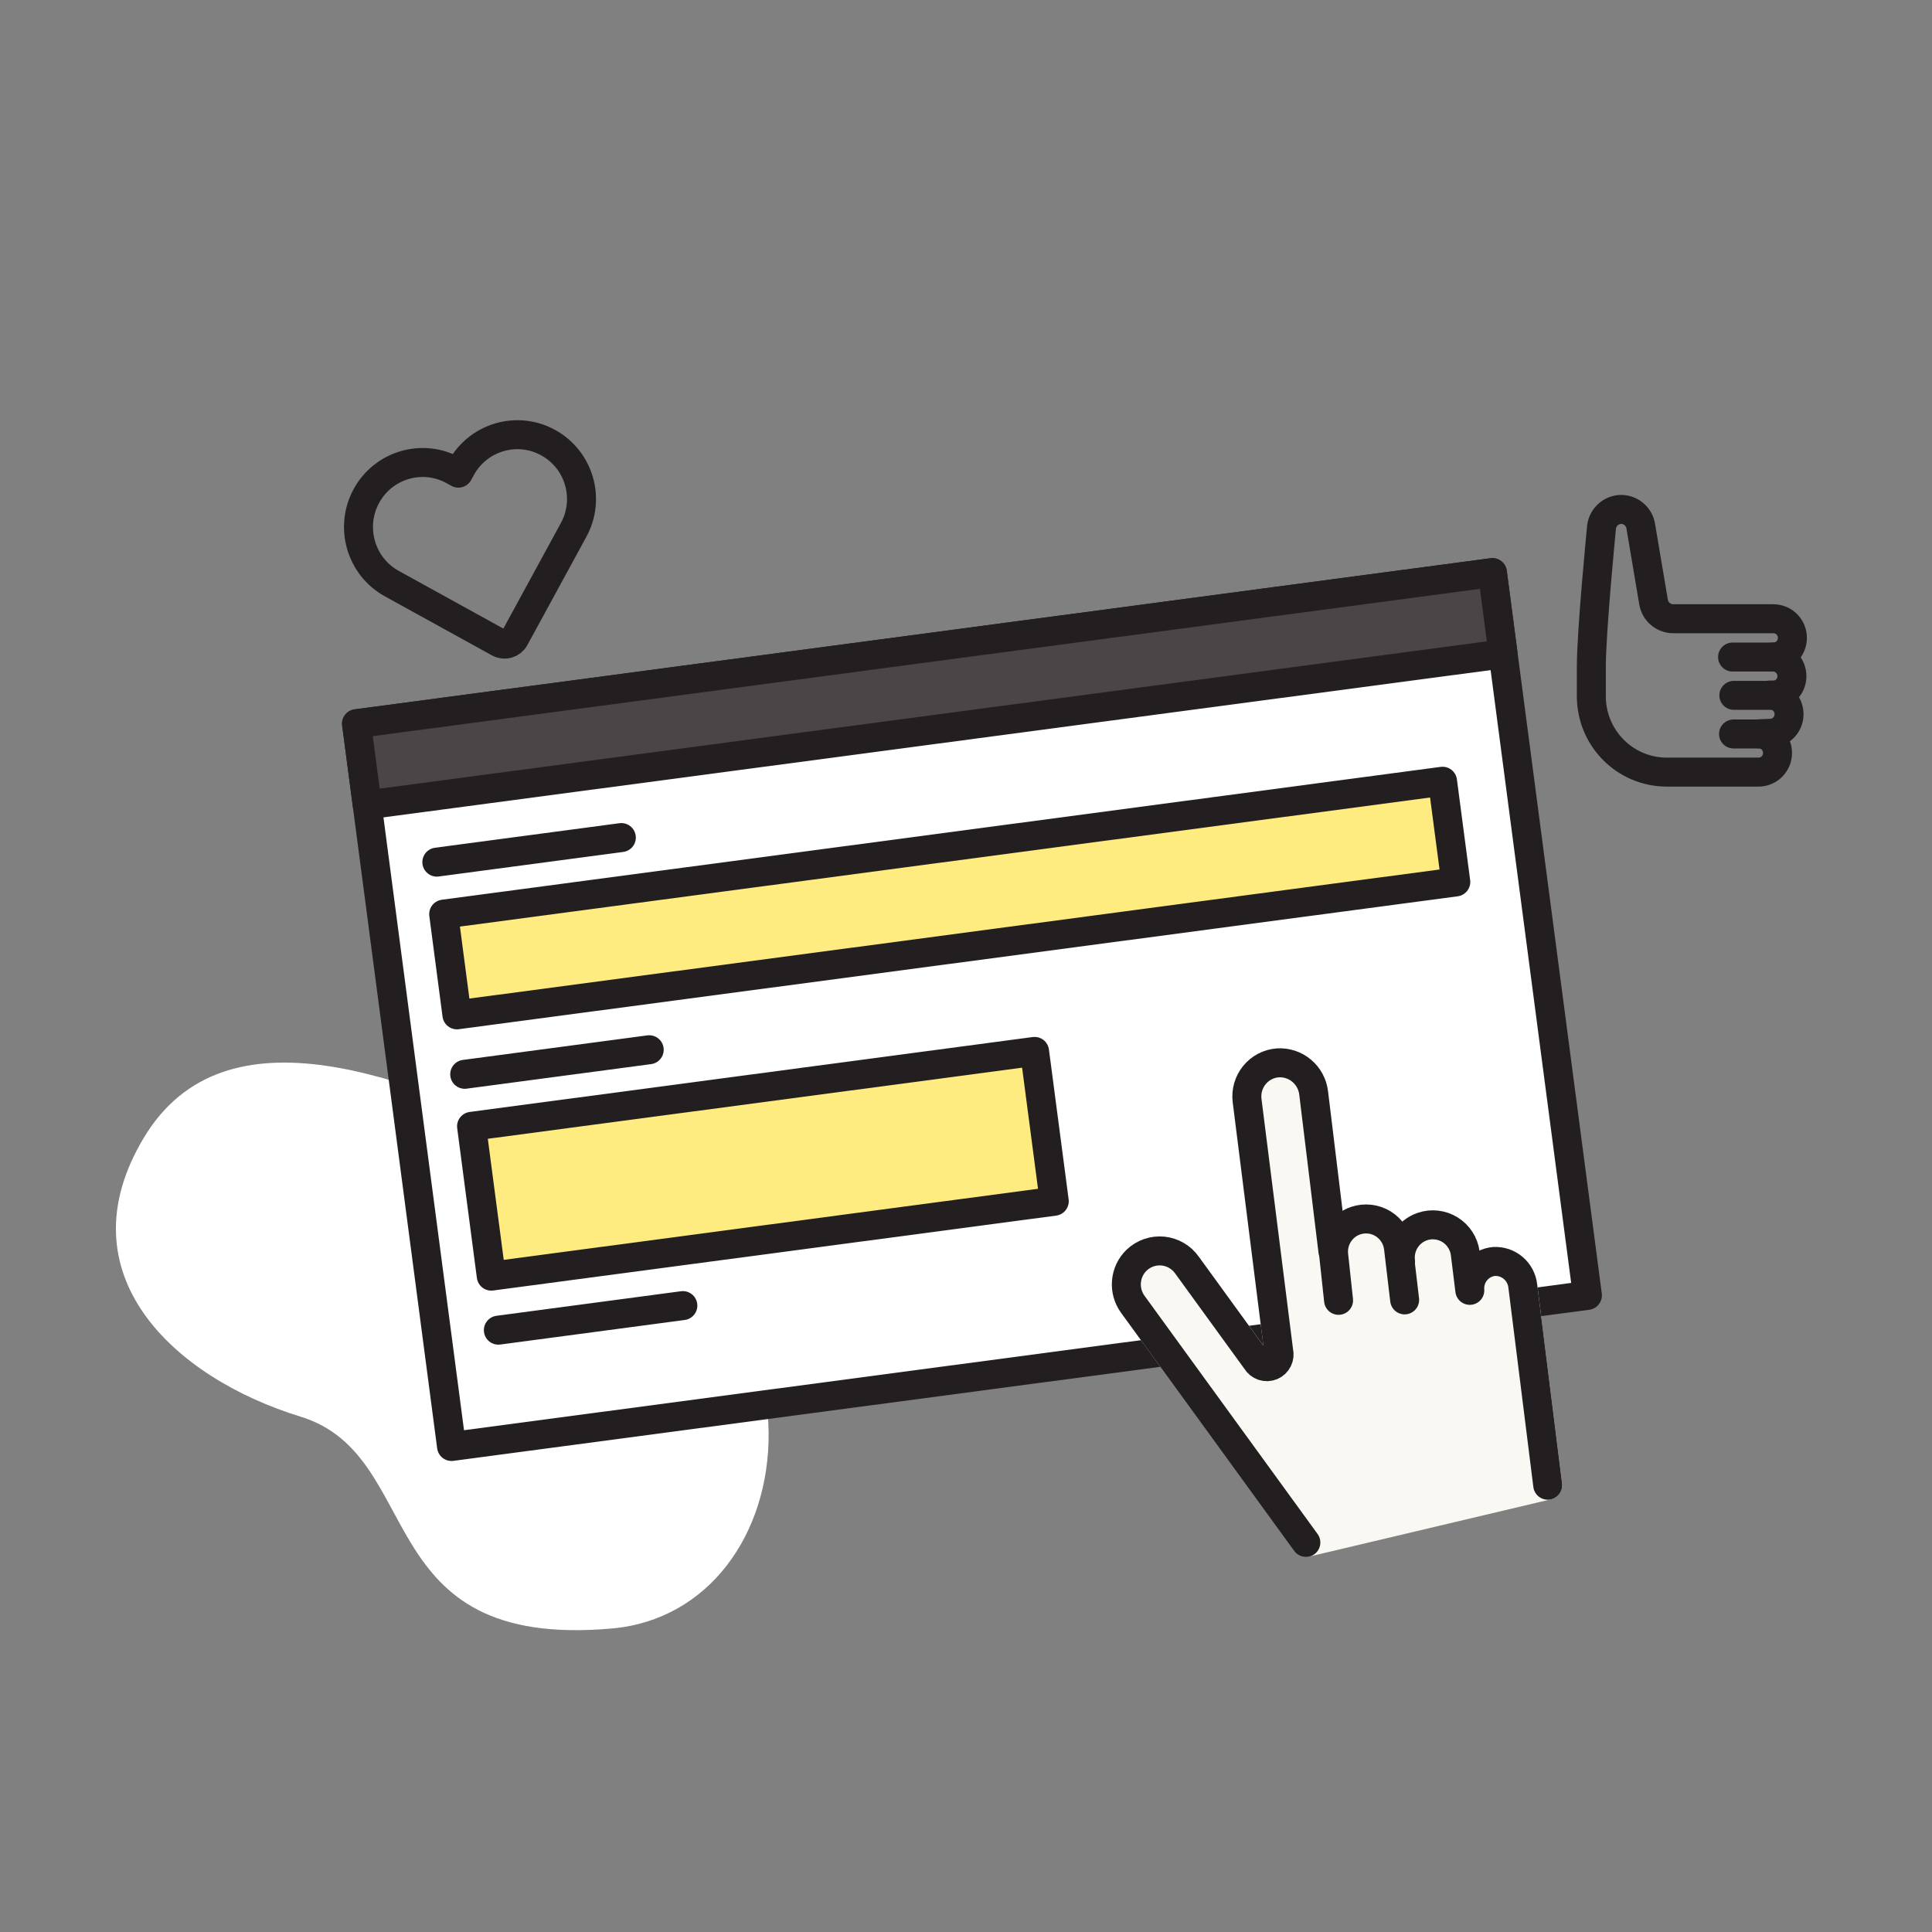 <svg width="200" height="200" viewBox="0 0 200 200" fill="none" xmlns="http://www.w3.org/2000/svg">
<rect x="0" y="0" width="200" height="200" fill="#808080" stroke="none"/>
<path d="M118.887 118.292C118.272 116.471 118.018 114.546 118.143 112.627C118.268 110.708 118.766 108.832 119.611 107.107C120.456 105.382 121.63 103.842 123.067 102.572C124.504 101.303 126.175 100.332 127.985 99.713" stroke="#231F20" stroke-width="3" stroke-miterlimit="10" stroke-linecap="round" stroke-linejoin="round"/>
<path d="M57.578 118.685C42.467 111.685 23.331 103.696 14.881 117.791C6.431 131.887 17.994 142.626 31.115 146.653C44.236 150.68 38.1 170.838 63.361 168.578C83.376 166.788 88.491 133.005 57.578 118.685Z" fill="white"/>
<path d="M146.452 108.864C147.169 110.979 147.394 113.232 147.111 115.449C146.828 117.666 146.043 119.788 144.817 121.652" stroke="#231F20" stroke-width="3" stroke-miterlimit="10" stroke-linecap="round" stroke-linejoin="round"/>
<path d="M154.494 59.274L36.908 74.917L46.743 149.74L164.329 134.097L154.494 59.274Z" fill="white" stroke="#231F20" stroke-width="3" stroke-miterlimit="10" stroke-linecap="round" stroke-linejoin="round"/>
<path d="M157.637 133.12C157.556 132.396 157.203 131.73 156.649 131.259C156.096 130.788 155.384 130.548 154.662 130.587C153.937 130.653 153.267 131.005 152.798 131.565C152.33 132.124 152.097 132.847 152.154 133.577L151.677 129.721C151.608 129.226 151.432 128.752 151.159 128.334C150.889 127.916 150.529 127.563 150.105 127.3C149.683 127.038 149.207 126.871 148.714 126.815C148.222 126.757 147.721 126.811 147.251 126.97C146.512 127.219 145.884 127.719 145.471 128.383C145.058 129.047 144.887 129.834 144.985 130.612L144.941 130.611L144.763 129.11C144.694 128.616 144.517 128.141 144.245 127.723C143.974 127.305 143.614 126.952 143.191 126.689C142.768 126.426 142.293 126.26 141.8 126.204C141.307 126.146 140.807 126.2 140.336 126.359C139.599 126.609 138.97 127.108 138.557 127.773C138.144 128.437 137.986 129.53 137.986 129.53L135.992 113.155C135.889 112.253 135.446 111.426 134.754 110.843C134.062 110.261 133.175 109.967 132.275 110.024C131.807 110.059 131.352 110.19 130.937 110.408C130.522 110.625 130.154 110.926 129.857 111.29C129.561 111.654 129.341 112.075 129.211 112.528C129.08 112.981 129.043 113.455 129.1 113.923L132.373 139.882C132.45 140.179 132.419 140.494 132.284 140.77C132.148 141.045 131.92 141.261 131.638 141.38C131.357 141.499 131.042 141.51 130.753 141.414C130.463 141.317 130.219 141.118 130.063 140.854L122.889 130.973C122.602 130.564 122.231 130.22 121.801 129.968C121.371 129.715 120.892 129.559 120.397 129.508C119.902 129.459 119.401 129.516 118.931 129.678C118.461 129.84 118.029 130.102 117.666 130.445C117.059 131.03 116.685 131.817 116.613 132.66C116.542 133.503 116.777 134.344 117.275 135.024L135.185 159.676L160.224 153.746L157.637 133.12Z" fill="#F9F8F3" stroke="#F9F8F3" stroke-width="3" stroke-miterlimit="10" stroke-linecap="round" stroke-linejoin="round"/>
<path d="M138.568 134.61L138.071 130.004C137.973 129.226 138.144 128.439 138.557 127.775C138.97 127.111 139.598 126.611 140.337 126.362C140.807 126.203 141.308 126.149 141.8 126.207C142.294 126.264 142.769 126.43 143.191 126.692C143.613 126.955 143.973 127.308 144.245 127.726C144.518 128.144 144.693 128.617 144.763 129.113L145.408 134.564" stroke="#231F20" stroke-width="3" stroke-miterlimit="10" stroke-linecap="round" stroke-linejoin="round"/>
<path d="M160.22 153.749L157.637 133.12C157.556 132.396 157.203 131.73 156.649 131.259C156.096 130.788 155.384 130.548 154.662 130.587C153.937 130.653 153.267 131.005 152.798 131.565C152.33 132.124 152.097 132.847 152.154 133.577L151.678 129.721C151.608 129.226 151.432 128.752 151.16 128.334C150.889 127.916 150.529 127.563 150.105 127.3C149.683 127.038 149.207 126.871 148.714 126.815C148.222 126.757 147.721 126.81 147.251 126.97C146.512 127.219 145.884 127.719 145.471 128.383C145.058 129.047 144.887 129.834 144.985 130.612" stroke="#231F20" stroke-width="3" stroke-miterlimit="10" stroke-linecap="round" stroke-linejoin="round"/>
<path d="M135.182 159.679L117.272 135.027C116.774 134.345 116.538 133.505 116.611 132.663C116.682 131.82 117.057 131.033 117.664 130.448C118.025 130.104 118.457 129.842 118.928 129.681C119.4 129.519 119.899 129.461 120.395 129.511C120.89 129.56 121.368 129.718 121.798 129.971C122.229 130.223 122.599 130.565 122.886 130.975L130.061 140.856C130.216 141.121 130.46 141.319 130.75 141.416C131.04 141.512 131.354 141.5 131.636 141.383C131.917 141.264 132.147 141.047 132.281 140.772C132.417 140.497 132.449 140.182 132.37 139.885L129.098 113.926C129.041 113.458 129.078 112.984 129.208 112.531C129.338 112.078 129.559 111.657 129.855 111.292C130.152 110.927 130.519 110.627 130.935 110.41C131.35 110.192 131.806 110.062 132.272 110.027C133.173 109.971 134.06 110.263 134.752 110.846C135.444 111.428 135.886 112.256 135.99 113.157L137.983 129.532" stroke="#231F20" stroke-width="3" stroke-miterlimit="10" stroke-linecap="round" stroke-linejoin="round"/>
<path d="M154.494 59.275L36.908 74.918L38.013 83.326L155.599 67.683L154.494 59.275Z" fill="#4A4647" stroke="#231F20" stroke-width="3" stroke-miterlimit="10" stroke-linecap="round" stroke-linejoin="round"/>
<path d="M149.332 80.874L45.93 94.63L47.3 105.056L150.702 91.299L149.332 80.874Z" fill="#FFEC80" stroke="#231F20" stroke-width="3" stroke-miterlimit="10" stroke-linecap="round" stroke-linejoin="round"/>
<path d="M45.221 89.247L64.321 86.705" stroke="#231F20" stroke-width="3" stroke-miterlimit="10" stroke-linecap="round" stroke-linejoin="round"/>
<path d="M107.098 108.842L48.816 116.596L50.855 132.105L109.137 124.352L107.098 108.842Z" fill="#FFEC80" stroke="#231F20" stroke-width="3" stroke-miterlimit="10" stroke-linecap="round" stroke-linejoin="round"/>
<path d="M48.107 111.211L67.207 108.669" stroke="#231F20" stroke-width="3" stroke-miterlimit="10" stroke-linecap="round" stroke-linejoin="round"/>
<path d="M51.59 137.698L70.689 135.156" stroke="#231F20" stroke-width="3" stroke-miterlimit="10" stroke-linecap="round" stroke-linejoin="round"/>
<path d="M185.499 70C185.499 68.9 184.621 68.017 183.528 68.017H183.577C184.67 68.017 185.548 67.134 185.548 66.034C185.548 64.934 184.67 64.051 183.577 64.051H173.211C172.2 64.051 171.34 63.318 171.174 62.318L169.865 54.555C169.733 53.455 168.756 52.656 167.663 52.739C166.621 52.839 165.825 53.689 165.776 54.722C165.776 54.722 164.733 65.367 164.733 69.016V72.066C164.733 76.413 168.228 79.929 172.549 79.929H177.385H179.206H182.038C183.131 79.929 184.009 79.046 184.009 77.946C184.009 76.847 183.131 75.963 182.038 75.963L183.23 75.914C184.323 75.914 185.201 75.031 185.201 73.931C185.201 72.831 184.323 71.948 183.23 71.948H183.512C184.605 71.983 185.499 71.1 185.499 70Z" stroke="#231F20" stroke-width="3" stroke-miterlimit="10" stroke-linecap="round" stroke-linejoin="round"/>
<path d="M182.038 75.981H179.455" stroke="#231F20" stroke-width="3" stroke-miterlimit="10" stroke-linecap="round" stroke-linejoin="round"/>
<path d="M183.248 71.983H179.489" stroke="#231F20" stroke-width="3" stroke-miterlimit="10" stroke-linecap="round" stroke-linejoin="round"/>
<path d="M183.562 68.017H179.355" stroke="#231F20" stroke-width="3" stroke-miterlimit="10" stroke-linecap="round" stroke-linejoin="round"/>
<path d="M56.746 45.822C53.535 44.05 49.493 45.237 47.732 48.468L47.452 48.981L46.942 48.699C43.73 46.927 39.689 48.114 37.928 51.345C36.167 54.576 37.346 58.642 40.557 60.413L41.067 60.695L51.658 66.536C52.234 66.854 52.961 66.64 53.277 66.06L59.082 55.405L59.362 54.892C61.15 51.656 59.975 47.603 56.746 45.822Z" stroke="#231F20" stroke-width="3" stroke-miterlimit="10" stroke-linecap="round" stroke-linejoin="round"/>
</svg>
